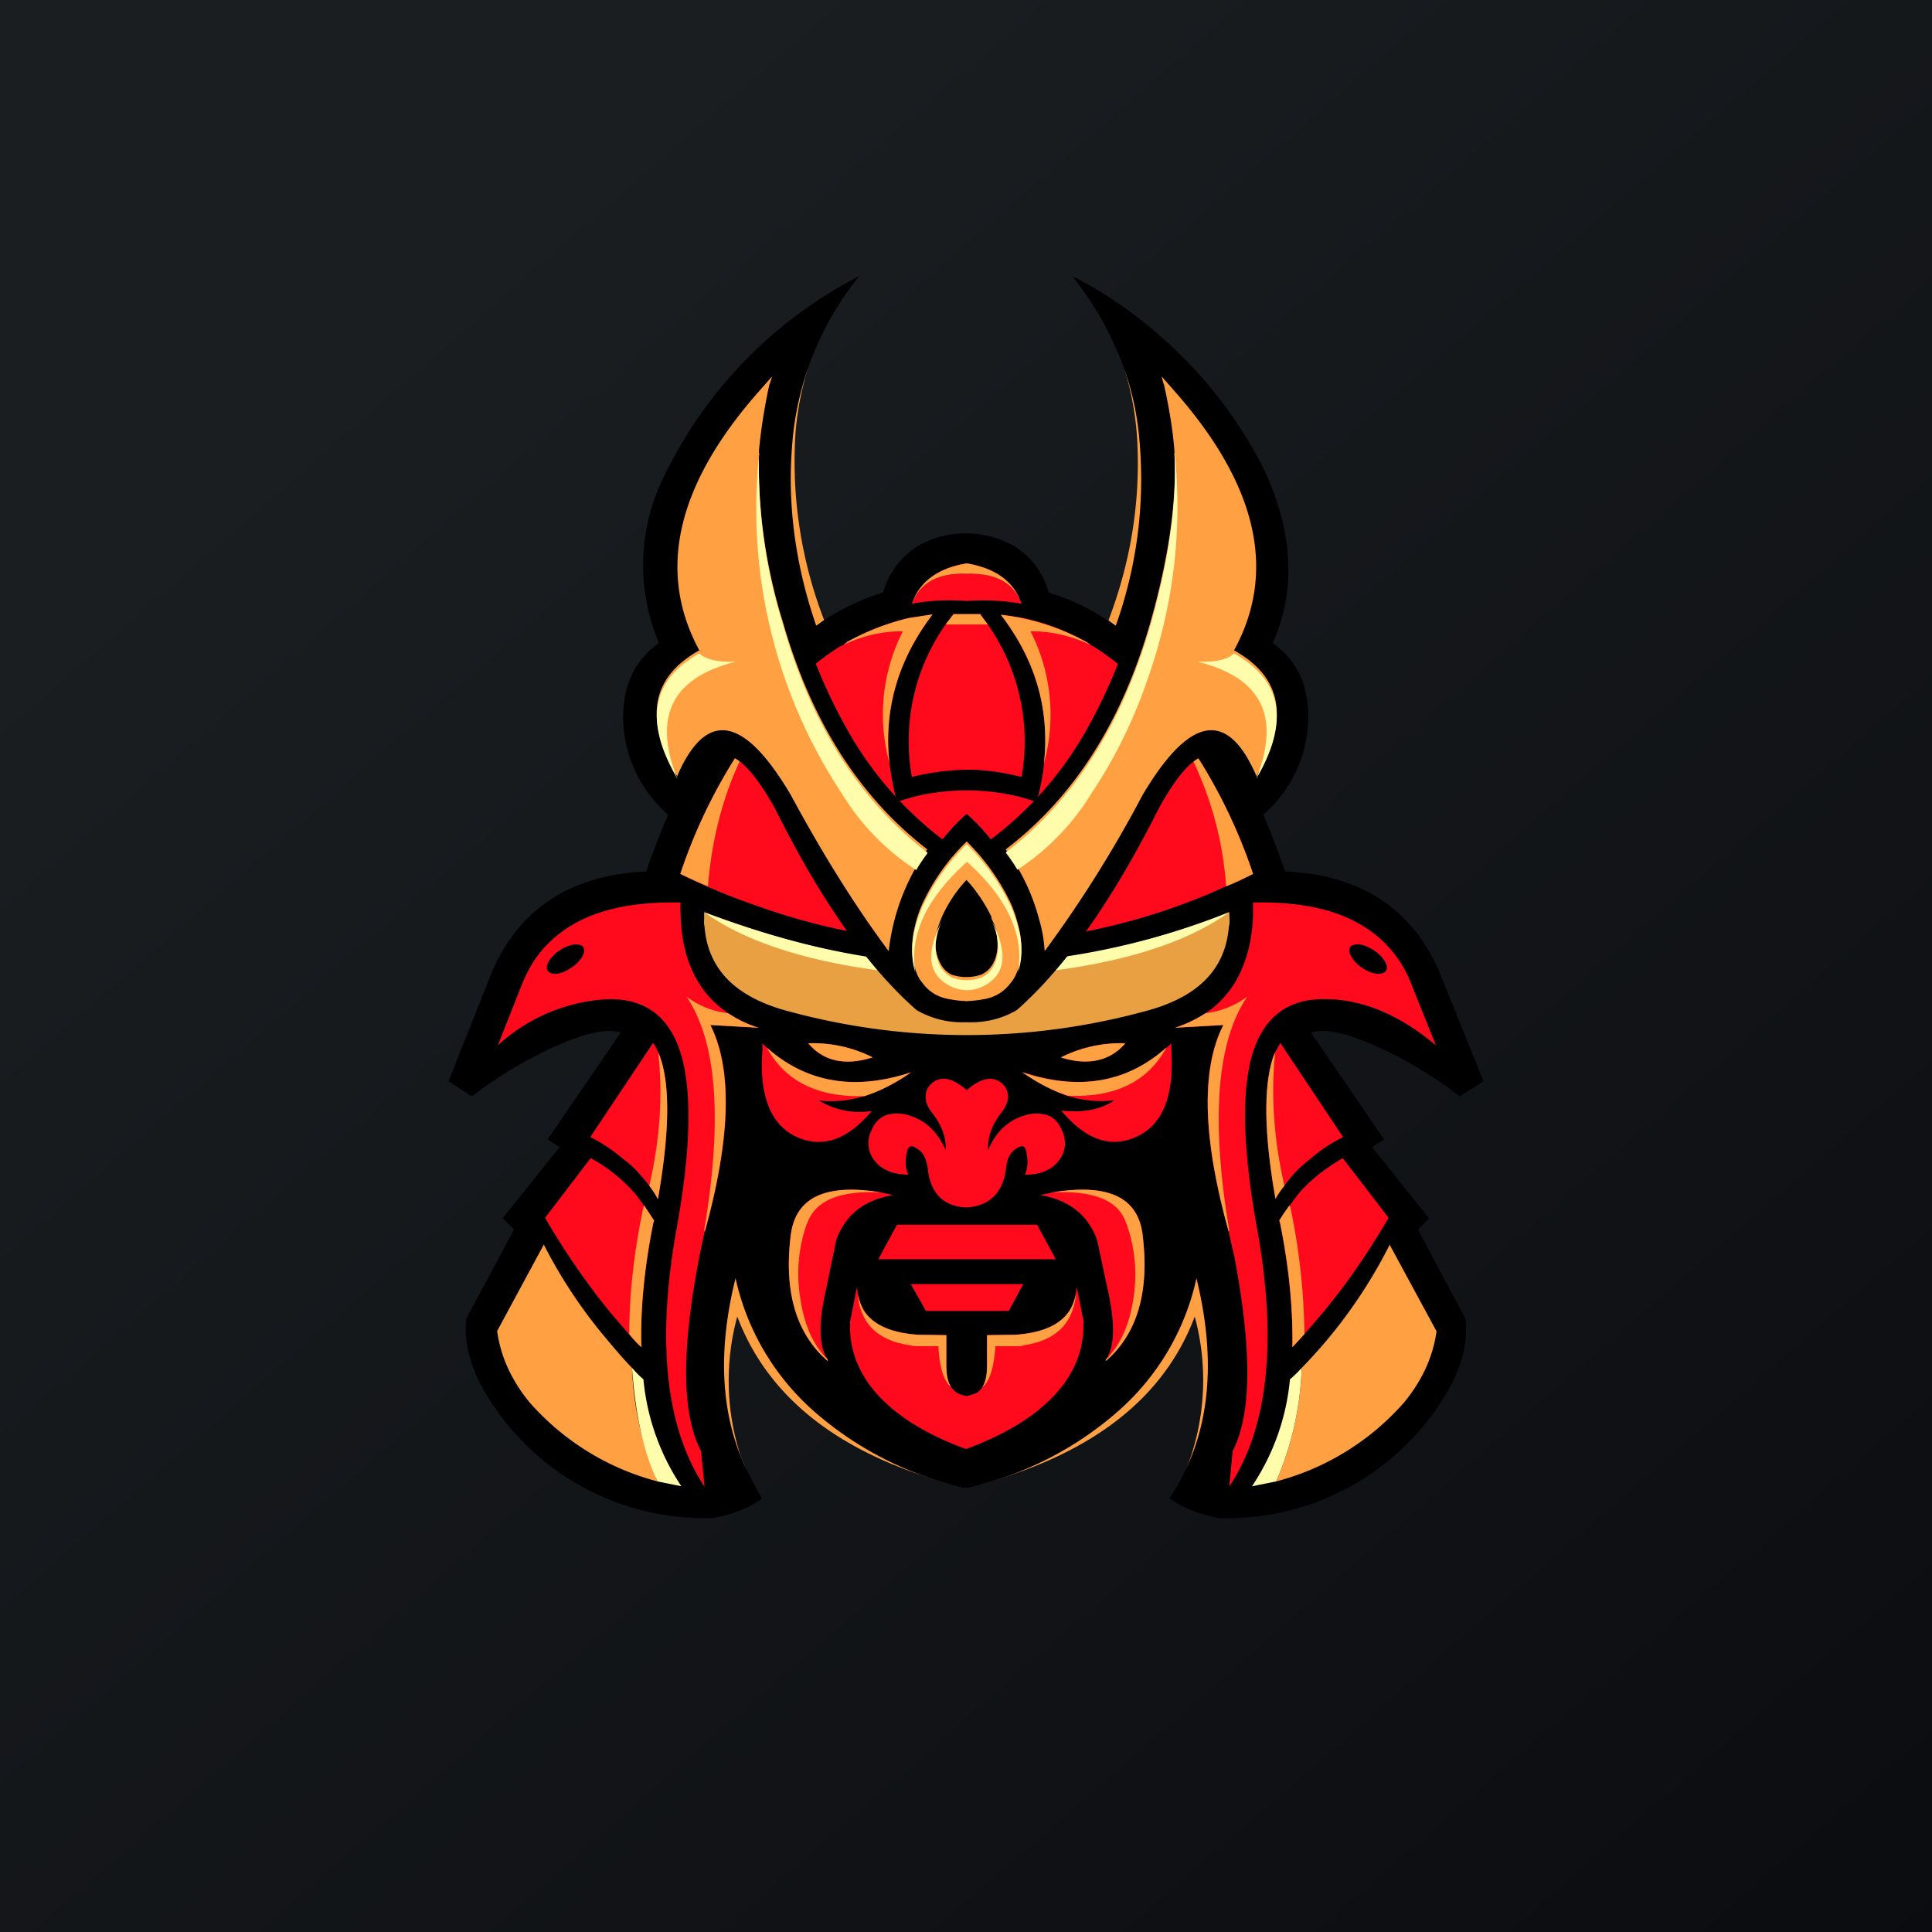 ﻿<?xml version="1.0" standalone="no"?>
<!DOCTYPE svg PUBLIC "-//W3C//DTD SVG 1.1//EN" 
"http://www.w3.org/Graphics/SVG/1.1/DTD/svg11.dtd">
<svg width="56" height="56" viewBox="0 0 56 56" xmlns="http://www.w3.org/2000/svg"><rect x="0" y="0" width="56" height="56" fill="#333333" stroke="none"/><path fill="url(#afah53twe)" d="M0 0h56v56H0z"/><path d="m33.9 16.82.07-.24c.99-3.55.53-5.52-1.38-5.9.22.72.35 1.47.38 2.23.07 1.7-.2 3.39-.84 5.07l.21.16 1.56-1.32Zm2.69 21.36-1.36-3.6-3.55 2.94-3.25 5.5c3.25-.89 5.32-2.51 6.2-4.86a7.06 7.06 0 0 1-.25 4.44 4.53 4.53 0 0 0 2.2-4.42Zm-12.7-20.2a12.74 12.74 0 0 1-.85-5.07c.02-.76.16-1.51.37-2.22-1.9.37-2.37 2.34-1.37 5.89l.07.24 1.55 1.32.22-.16Zm-3.12 16.6-1.36 3.6a4.54 4.54 0 0 0 2.22 4.42l-.16-.39a7.06 7.06 0 0 1-.1-4.05c.89 2.35 2.95 3.97 6.2 4.86l-3.25-5.5-3.55-2.95Z" fill="#FFA042"/><path d="M31.08 8c.5.64.92 1.31 1.23 2.02.42.9.66 1.87.73 2.9a12.6 12.6 0 0 1-.7 5.22l-.24-.16a6.11 6.11 0 0 0-1.7-.8 2.3 2.3 0 0 0-1-1.35 2.87 2.87 0 0 0-1.4-.37c-.52 0-1 .13-1.4.37-.5.32-.83.76-1 1.34-.61.19-1.19.46-1.72.81l-.22.16c-.6-1.74-.84-3.48-.7-5.23A8.81 8.81 0 0 1 24.91 8a12.75 12.75 0 0 0-5.56 5.6c-.03.03-.04.08-.06.12a5.79 5.79 0 0 0-.19 4.92c-.7.49-1.05 1.23-1.04 2.22a3.79 3.79 0 0 0 1.3 2.75v.02c-.23.53-.44 1.08-.63 1.63-2.15.1-3.64 1.04-4.45 2.86L13 31.34l.68.44c.55-.43 1.14-.8 1.76-1.13 1.21-.63 2.06-.88 2.55-.72l-2.12 3.1.35.22-1.65 2.06.33.33-1.38 2.57c-.07.57.05 1.18.38 1.86A7.37 7.37 0 0 0 20.64 44h.04c.38-.07.72-.18 1-.32.15-.07.3-.16.41-.25a.17.17 0 0 1-.04-.07 1.8 1.8 0 0 1-.13-.22l-.28-.54c-.75-1.57-.85-3.42-.32-5.55a7.2 7.2 0 0 0 2.3 3.88 9.9 9.9 0 0 0 3.95 2.1l.38.1.04-.02H28l.04.02.38-.1a9.86 9.86 0 0 0 3.96-2.1 7.15 7.15 0 0 0 2.3-3.88c.61 2.49.38 4.59-.73 6.3l-.05.08c.34.25.81.45 1.41.57h.05a7.37 7.37 0 0 0 6.74-3.93c.33-.68.45-1.3.37-1.86l-1.37-2.57.32-.33-1.65-2.06.35-.22-2.12-3.1c.5-.16 1.35.09 2.56.72.64.34 1.23.72 1.75 1.13l.69-.44-1.3-3.22c-.81-1.82-2.3-2.77-4.45-2.86-.19-.55-.4-1.1-.63-1.63v-.02a3.76 3.76 0 0 0 1.3-2.75c.02-1-.33-1.73-1.03-2.22.67-1.5.6-3.14-.2-4.92l-.05-.11a12.67 12.67 0 0 0-2.83-3.71l-.38-.33A12.1 12.1 0 0 0 31.08 8Z"/><path d="M29.69 17.92a7.06 7.06 0 0 0-.68-.1c1 1.3 1.42 2.73 1.25 4.3l-.01.13c-.03.25-.08.5-.14.76l-.04.11-.03.12-.43-.13a6.42 6.42 0 0 0-3.18 0l-.43.13-.03-.11v-.01l-.03-.11c-.06-.25-.1-.5-.14-.76l-.02-.14c-.17-1.56.26-3 1.25-4.3l-.67.1c-.64.15-1.25.39-1.81.7l-.1.08-.14.07a8.1 8.1 0 0 0-1.1.85l-.05.05a8 8 0 0 0-.64.65 15.35 15.35 0 0 0-2.8 5.02 17.2 17.2 0 0 0 2.15.9 18.27 18.27 0 0 0 6.32 1.11 18.27 18.27 0 0 0 7.35-1.65c.26-.1.52-.23.78-.36a15.46 15.46 0 0 0-2.8-5.02 9.38 9.38 0 0 0-.64-.65l-.05-.05a8.1 8.1 0 0 0-1.1-.85l-.12-.07-.1-.07a6.65 6.65 0 0 0-1.82-.7" fill="#FF0A1C"/><path d="m28.63 18.1-.22-.3h-.77l-.23.3h1.22Zm.98 4.42a5.89 5.89 0 0 0-.98-4.42h-1.22a5.88 5.88 0 0 0-.98 4.42c.52-.13 1.06-.2 1.6-.21.53 0 1.06.08 1.58.21Zm-1.59-6.19c-.84.14-1.36.53-1.59 1.17.23-.6.75-.9 1.6-.87.83-.02 1.36.26 1.58.87-.22-.64-.75-1.03-1.59-1.17Z" fill="#FF0A1C"/><path d="M28.02 16.63c-.84-.02-1.36.26-1.59.87.53-.1 1.06-.12 1.6-.08a6.32 6.32 0 0 1 1.58.08c-.22-.6-.75-.9-1.59-.87Zm-4.6 13.61c.45.52 1.07.66 1.87.41a3.85 3.85 0 0 0-1.86-.41Z" fill="#FF0A1C"/><path d="M25.28 32.2a2.25 2.25 0 0 1-1.54-.3c.45.05.9 0 1.35-.14.43-.14.88-.37 1.32-.68-1.63.54-3.03.31-4.18-.71l-.13-.12v.19c-.1 1.3.23 2.14.96 2.5.77.36 1.5.11 2.22-.75Zm1.55-.41c0 .16.07.32.2.48.27.35.4.7.38 1.07-.24-.55-.6-.88-1.1-1.02a1.12 1.12 0 0 0-.58-.01c-.21.06-.38.22-.48.48a.8.8 0 0 0 .1.85c.21.27.53.4.98.41-.1-.21-.1-.45-.03-.7v-.02l.04-.07c.06-.06.15-.04.28.06.15.1.23.28.27.54.07.7.43 1.1 1.11 1.14.69-.04 1.08-.44 1.16-1.14.03-.26.11-.44.26-.54.13-.1.23-.12.28-.06a.2.2 0 0 1 .03.07l.01.02c.06.25.06.49-.03.7.45 0 .77-.14.98-.41a.8.8 0 0 0 .1-.85c-.1-.26-.26-.42-.48-.48a1.12 1.12 0 0 0-.57.01c-.5.14-.87.47-1.1 1.02-.02-.36.1-.72.37-1.07.13-.16.2-.32.21-.48a.51.51 0 0 0-.15-.36c-.27-.26-.62-.2-1.05.17-.43-.38-.78-.43-1.04-.17-.1.09-.15.21-.15.36Z" fill="#FF0A1C"/><path d="M22.92 29.33a19.68 19.68 0 0 0 10.2 0c1.58-.4 2.4-1.21 2.5-2.48.02-.04.02-.11.02-.2l-.01-.21A21.5 21.5 0 0 1 28 28c-2.4 0-4.9-.55-7.59-1.56v.2c-.01.1 0 .17.01.21.1 1.27.93 2.08 2.5 2.48Z" fill="#E9A043"/><path d="M16.4 27.45c.13-.06.27-.09.37-.07.11.02.16.07.16.17s-.05.2-.16.32c-.1.12-.24.2-.38.28-.15.07-.28.09-.38.07-.1-.03-.16-.07-.16-.17s.05-.2.16-.32c.1-.12.24-.21.38-.28Zm3.33-.87c0-.14-.02-.28 0-.42-1.74-.04-3 .35-3.83 1.18-.33.32-.58.72-.77 1.19l-.7 1.77a5.09 5.09 0 0 1 3.22-1.34c1.09-.01 1.78.54 2.1 1.63.31 1.1.27 2.76-.13 4.98-.6 3.3-.33 5.81.8 7.52l-.1-1.03c-.57-1.08-.57-2.99-.03-5.73l.03-.15.1-.46.01-.03-.02-.03.03.01c.74-2.69.8-4.68.15-5.96l1.4.08c-.32-.1-.63-.25-.88-.42a2.85 2.85 0 0 1-1.05-1.25c-.2-.44-.31-.95-.33-1.54Z" fill="#FF0A1C"/><path d="m20.43 35.7.01-.03h-.03l.02.02Zm-1.29-5.05-.06-.14c-.04-.1-.09-.2-.15-.28l-1.82 2.73c.37.18.68.4.96.64.2.14.37.31.52.49.08.08.15.18.23.28.09.12.18.25.25.39.33-1.89.36-3.26.07-4.1Zm-.47 4.3-.22-.3a4.57 4.57 0 0 0-1.33-1.08L15.8 35.3a21.31 21.31 0 0 0 1.88 2.73l.55.64c.11.13.23.26.36.38-.03-1.08.08-2.28.35-3.62l.02-.05-.29-.44Zm7.22-.31-.37-.08c-1.6-.26-2.46.15-2.6 1.24-.2 1.58.14 2.78.98 3.57l.02-.02h.03c-.2-.37-.22-.96-.05-1.77l.34-1.64c.26-.72.8-1.16 1.65-1.3Z" fill="#FF0A1C"/><path d="M24 39.43a.22.22 0 0 0-.08-.08l-.02.02c.02.02.05.06.08.07l.02-.01Zm.84-2.08v-.05l-.2 1.01.02.03h-.02c-.06 1.5 1.05 2.82 3.36 3.66 2.3-.84 3.46-2.16 3.4-3.66h-.01l.02-.03-.2-1.01v.05c-.02.05-.02.09-.02.13-.04.2-.1.38-.21.54-.28.4-.8.62-1.57.67h-.05l-.75.01v.87c0 .28-.04.5-.14.64a.1.1 0 0 1-.04.05c-.04.07-.1.1-.18.14l-.23.07c-.08-.02-.16-.04-.22-.07a.41.41 0 0 1-.18-.14.15.15 0 0 1-.05-.05c-.1-.15-.14-.36-.14-.64v-.87l-.75-.01h-.05c-.77-.05-1.29-.27-1.57-.67-.1-.16-.16-.34-.2-.54 0-.04 0-.08-.02-.13Z" fill="#FF0A1C"/><path d="m24.66 38.34-.02-.03v.03h.02Zm6.73 0h.02v-.03l-.02.03Zm-3.37-1.12H26.4l.44.78h2.4l.42-.78h-1.63ZM26 35.5l-.54 1h5.14l-.54-1h-4.06ZM39.27 27.38c.12-.02.24 0 .38.07.15.07.28.16.39.28.1.12.16.22.16.32s-.06.14-.16.17c-.1.02-.23 0-.39-.07a1.32 1.32 0 0 1-.38-.28c-.1-.12-.16-.22-.16-.32s.05-.15.16-.17Zm1.64 1.15a3.32 3.32 0 0 0-.77-1.19c-.82-.83-2.09-1.22-3.82-1.18v.42c-.03.59-.14 1.1-.34 1.54a2.8 2.8 0 0 1-1.04 1.25c-.26.17-.55.31-.88.42l1.4-.08c-.66 1.28-.6 3.27.15 5.96h.02l-.02.02.01.03.1.46.04.15c.53 2.74.53 4.65-.03 5.73l-.1 1.03c1.13-1.7 1.4-4.22.8-7.52-.4-2.22-.45-3.89-.14-4.98.32-1.09 1.02-1.64 2.1-1.63 1.09 0 2.16.44 3.23 1.34l-.71-1.77Z" fill="#FF0A1C"/><path d="M35.6 35.67v.02l.03-.03-.02.01Zm3.63 1.22c.36-.51.7-1.05 1.02-1.59l-1.33-1.73c-.27.16-.53.33-.77.53-.2.17-.39.35-.55.55l-.22.3c-.11.13-.21.28-.3.43l.02.05c.27 1.34.38 2.54.36 3.62l.35-.38.55-.64c.3-.37.6-.75.87-1.14ZM33.95 30.44v-.2c-.05.05-.09.1-.14.13-1.15 1.02-2.55 1.25-4.18.7.44.32.89.55 1.32.7.46.13.9.18 1.35.12-.38.27-.89.37-1.54.3.72.86 1.46 1.11 2.22.74.73-.35 1.06-1.19.97-2.5Zm3 .07-.05.14c-.28.85-.26 2.22.07 4.1.07-.13.16-.26.26-.38a3.44 3.44 0 0 1 .74-.77c.28-.25.6-.46.96-.64l-1.82-2.73-.15.28Z" fill="#FF0A1C"/><path d="M32.62 30.24a3.85 3.85 0 0 0-1.87.41c.8.25 1.42.1 1.87-.41Zm-2.1 4.32-.37.08c.84.14 1.39.58 1.65 1.3l.35 1.64c.16.81.15 1.4-.05 1.76l.03.01.02-.04.02.03c.83-.8 1.14-1.97.95-3.54-.13-1.1-1-1.5-2.6-1.24Zm1.52 4.87.09-.08h-.03l-.06.08Z" fill="#FF0A1C"/><path d="m28.63 18.1-.22-.3h-.77l-.23.3h1.22Zm2.98.59-.1-.07a6.66 6.66 0 0 0-2.5-.8c1 1.3 1.42 2.73 1.25 4.3a5.3 5.3 0 0 0-.39-3.82c.58-.01 1.14.12 1.74.39Zm3.93 7c.26-.1.52-.23.78-.36a15.47 15.47 0 0 0-2.8-5.02 10.06 10.06 0 0 1 2.02 5.38Zm6.1 12.9-1.36-2.51a14.27 14.27 0 0 1-2.55 3.57 9 9 0 0 1-.74 3.29 7.44 7.44 0 0 0 3.7-2.28c.53-.64.85-1.34.95-2.08Z" fill="#FFA042"/><path d="M36.99 42.94a9 9 0 0 0 .74-3.29c-.11.12-.22.23-.34.33a6.69 6.69 0 0 1-1.1 3.1l.7-.14Z" fill="#FFFCAB"/><path d="m36.96 30.51-.06.14c-.28.85-.26 2.22.07 4.1.07-.13.16-.26.26-.38-.3-1.3-.4-2.59-.27-3.86Zm-2.9-.72 1.4-.08c-.65 1.28-.6 3.28.15 5.98l.02-.03c-.54-3.21-.36-5.47.52-6.77-.35.26-.77.43-1.21.48-.26.17-.55.31-.88.42Zm-4.43 1.29c.44.31.89.54 1.32.68 1.37.06 2.33-.41 2.86-1.4-1.15 1.03-2.55 1.26-4.18.72Z" fill="#FFA042"/><path d="M32.62 30.24a3.85 3.85 0 0 0-1.87.41c.8.25 1.43.1 1.87-.41Zm.04 5.25.01.03c.23.68.3 1.39.18 2.13-.1.67-.33 1.24-.7 1.66l-.02.04a.41.41 0 0 0-.09.08l.03.01c.9-.8 1.25-2 1.05-3.64-.13-1.1-1-1.5-2.6-1.24 1.19-.05 1.9.23 2.12.89l.02.04Z" fill="#FFA042"/><path d="M32.04 39.43a.42.42 0 0 1 .09-.08h-.03l-.06.08Zm-3.43-.73v.87c0 .28-.04.5-.14.64.22-.18.34-.57.38-1.17v-.02h.74l.1-.03c.93-.14 1.43-.65 1.5-1.51-.04.2-.1.38-.21.54-.28.4-.8.62-1.57.67h-.05l-.75.01Zm2.8-.36v-.03l-.02.03h.02Zm5.97-3.4c-.11.14-.21.29-.3.44l.02.05c.27 1.34.38 2.54.36 3.62l.35-.38a18.93 18.93 0 0 0-.4-3.64l-.03-.09ZM24.55 18.62l-.1.07c.58-.27 1.15-.4 1.72-.39a5.3 5.3 0 0 0-.39 3.81c-.17-1.56.26-3 1.25-4.3l-.67.1c-.64.15-1.25.39-1.81.7Zm3.47-2.29c-.84.14-1.36.53-1.59 1.17.23-.6.75-.9 1.6-.87.83-.02 1.36.26 1.58.87-.22-.64-.75-1.03-1.59-1.17Zm-7.5 9.36c.17-2.1.84-3.9 2-5.38a15.34 15.34 0 0 0-2.8 5.02c.27.13.53.25.8.36Zm4.57 6.07c.43-.14.88-.37 1.32-.68-1.63.54-3.02.31-4.18-.71.53.98 1.5 1.45 2.86 1.4Z" fill="#FFA042"/><path d="M25.3 30.65a3.85 3.85 0 0 0-1.87-.41c.44.52 1.06.66 1.86.41Zm-4.71-.94 1.4.08c-.33-.1-.63-.25-.88-.42a2.5 2.5 0 0 1-1.21-.48c.88 1.3 1.05 3.56.51 6.77l.02.03c.75-2.7.8-4.7.16-5.98Zm-1.45.94-.06-.14c.14 1.27.04 2.56-.26 3.86.09.12.18.25.25.39.33-1.89.36-3.26.07-4.1Zm-.2 4.78.02-.05-.29-.44-.03.09c-.25 1.21-.4 2.42-.4 3.64.1.13.22.26.35.38-.03-1.08.08-2.28.35-3.62Zm4.44.06.02-.04c.24-.66.94-.94 2.12-.89-1.6-.26-2.46.15-2.6 1.24-.2 1.64.15 2.84 1.06 3.64l.02-.01a.22.22 0 0 0-.08-.08l-.02-.04c-.38-.42-.6-.99-.7-1.66a4.34 4.34 0 0 1 .18-2.16Z" fill="#FFA042"/><path d="M23.92 39.35c.03.02.06.04.08.08l-.05-.09-.03.01Zm1.14-1.33c-.1-.16-.17-.34-.2-.54.06.86.56 1.37 1.49 1.51l.11.02.1.01h.64v.02c.03.6.16.99.37 1.17-.1-.15-.14-.36-.14-.64v-.87l-.75-.01h-.05c-.77-.05-1.29-.27-1.57-.67Zm-.4.32-.02-.03v.03h.02Z" fill="#FFA042"/><path d="M20.41 26.44c1.57 1.12 4.1 1.76 7.61 1.9 3.51-.14 6.05-.78 7.61-1.9a21.3 21.3 0 0 1-7.6 1.52c-2.4.01-4.93-.5-7.62-1.52Z" fill="#FFFCAB"/><path d="m15.76 36.08-1.35 2.5c.1.74.42 1.44.95 2.08a7.45 7.45 0 0 0 3.7 2.28 9.15 9.15 0 0 1-.74-3.29c-.26-.27-.5-.55-.74-.84a14.23 14.23 0 0 1-1.82-2.74Z" fill="#FFA042"/><path d="M18.65 39.98c-.12-.1-.22-.21-.33-.33.1 1.41.35 2.5.74 3.29l.69.14a6.69 6.69 0 0 1-1.1-3.1Z" fill="#FFFCAB"/><path d="M32.46 9.01a8.69 8.69 0 0 1 1.02 3.74 15.6 15.6 0 0 1-2.04 8.5 10.24 10.24 0 0 1-2.72 3.08 5.82 5.82 0 0 0-.7-.74c-.25.22-.49.47-.7.74a10.35 10.35 0 0 1-2.71-3.09 15.6 15.6 0 0 1-2.04-8.5c.1-1.45.43-2.69 1.02-3.73-2 1.75-3.36 3.5-4.08 5.28-.68 1.71-.68 3.2.02 4.44-1.53 1.04-1.45 2.78.25 5.26.26-1.2.6-1.88 1.01-2.06.45-.2 1 .3 1.67 1.5 1.33 2.67 2.7 4.62 4.11 5.85.44.25.91.37 1.45.35.54.02 1.02-.1 1.45-.35 1.4-1.23 2.78-3.18 4.12-5.85.66-1.2 1.21-1.7 1.66-1.5.42.18.75.86 1.02 2.06 1.7-2.48 1.77-4.22.26-5.26.69-1.24.69-2.73 0-4.44-.71-1.77-2.07-3.53-4.07-5.28Z"/><path d="M33.74 11.15c.14.64.25 1.27.3 1.9.08 1.43-.16 3.1-.69 4.97-.82 2.89-2.22 5.09-4.2 6.6a6 6 0 0 1 .97 2.03c.09.3.14.6.16.92a35.6 35.6 0 0 0 2.84-4.53c1.22-2.05 2.22-2.42 3.02-1.1.1.18.2.36.28.56.96-1.66.75-2.87-.65-3.65 1.24-2.27.68-4.76-1.67-7.45l-.43-.49.05.19.02.05ZM22 13.05c.06-.63.16-1.26.3-1.9l.02-.05.06-.19-.44.5c-2.34 2.68-2.9 5.17-1.67 7.44-1.4.78-1.61 2-.64 3.65.08-.2.17-.38.28-.56.8-1.32 1.8-.95 3.01 1.1.95 1.76 1.9 3.27 2.84 4.53a6.3 6.3 0 0 1 1.12-2.95c-1.96-1.51-3.36-3.7-4.19-6.6a15.35 15.35 0 0 1-.69-4.98Zm6.02 12.46c.31.34.54.7.72 1.07v.05c.09.17.14.33.15.45.06.37.01.68-.15.92a.73.73 0 0 1-.3.25 1.3 1.3 0 0 1-.39.07h-.07c-.14 0-.27-.03-.4-.07a.73.73 0 0 1-.28-.25 1.25 1.25 0 0 1-.16-.92c.02-.12.07-.28.14-.45l.02-.05c.18-.4.42-.76.71-1.07h.01Zm-1.54 1.5c-.07.42-.05.78.05 1.08.04.14.1.27.2.39.2.28.48.44.84.49.15.03.3.04.44.05.14-.01.3-.02.46-.05.35-.05.63-.21.84-.5.09-.1.15-.24.2-.38.1-.3.12-.66.05-1.07a4.41 4.41 0 0 0-.24-.79 6.27 6.27 0 0 0-1.3-1.84 6.12 6.12 0 0 0-1.3 1.84 3.9 3.9 0 0 0-.24.79Z" fill="#FFA042"/><path d="M35.77 18.94c-.18.17-.52.26-1.06.24 1.86.46 2.42 1.59 1.7 3.4.97-1.65.76-2.86-.64-3.64Zm-1.73-5.8c.08 1.43-.16 3.09-.69 4.97-.83 2.89-2.22 5.09-4.2 6.6.17.22.28.4.34.5a6.99 6.99 0 0 0 2.15-2.22c.65-.97 1.19-2.05 1.61-3.26.76-2.14 1.03-4.34.8-6.6Zm-12.71 6.04c-.53.02-.88-.07-1.06-.24-1.4.78-1.6 1.99-.63 3.64-.73-1.81-.16-2.94 1.69-3.4Zm.68-6.05A14.93 14.93 0 0 0 24.4 23a6.92 6.92 0 0 0 2.16 2.22c.05-.1.17-.28.33-.5-1.97-1.51-3.37-3.71-4.19-6.6a15.35 15.35 0 0 1-.7-4.98Zm4.47 13.98c-.07.4-.05.76.05 1.07-.17-1.1.33-2.15 1.5-3.2 1.16 1.05 1.66 2.1 1.48 3.2.1-.3.13-.66.06-1.07a4.4 4.4 0 0 0-.25-.8 6.28 6.28 0 0 0-1.3-1.84 6.12 6.12 0 0 0-1.3 1.85 3.9 3.9 0 0 0-.24.79Z" fill="#FFFCAB"/><path d="M27.3 28.09a1.25 1.25 0 0 1-.15-.92c.02-.13.07-.28.14-.45-.44.87-.39 1.46.14 1.8.18.11.37.18.6.18.22 0 .41-.07.59-.18.53-.34.58-.93.14-1.8.07.17.12.32.14.45.06.37.01.68-.16.92a.73.73 0 0 1-.28.24 1.3 1.3 0 0 1-.4.08h-.07c-.14 0-.27-.03-.4-.08a.73.73 0 0 1-.28-.24Z" fill="#FFFCAB"/><defs><linearGradient id="afah53twe" x1="10.42" y1="9.71" x2="68.15" y2="76.02" gradientUnits="userSpaceOnUse"><stop stop-color="#1A1E21"/><stop offset="1" stop-color="#06060A"/></linearGradient></defs></svg>